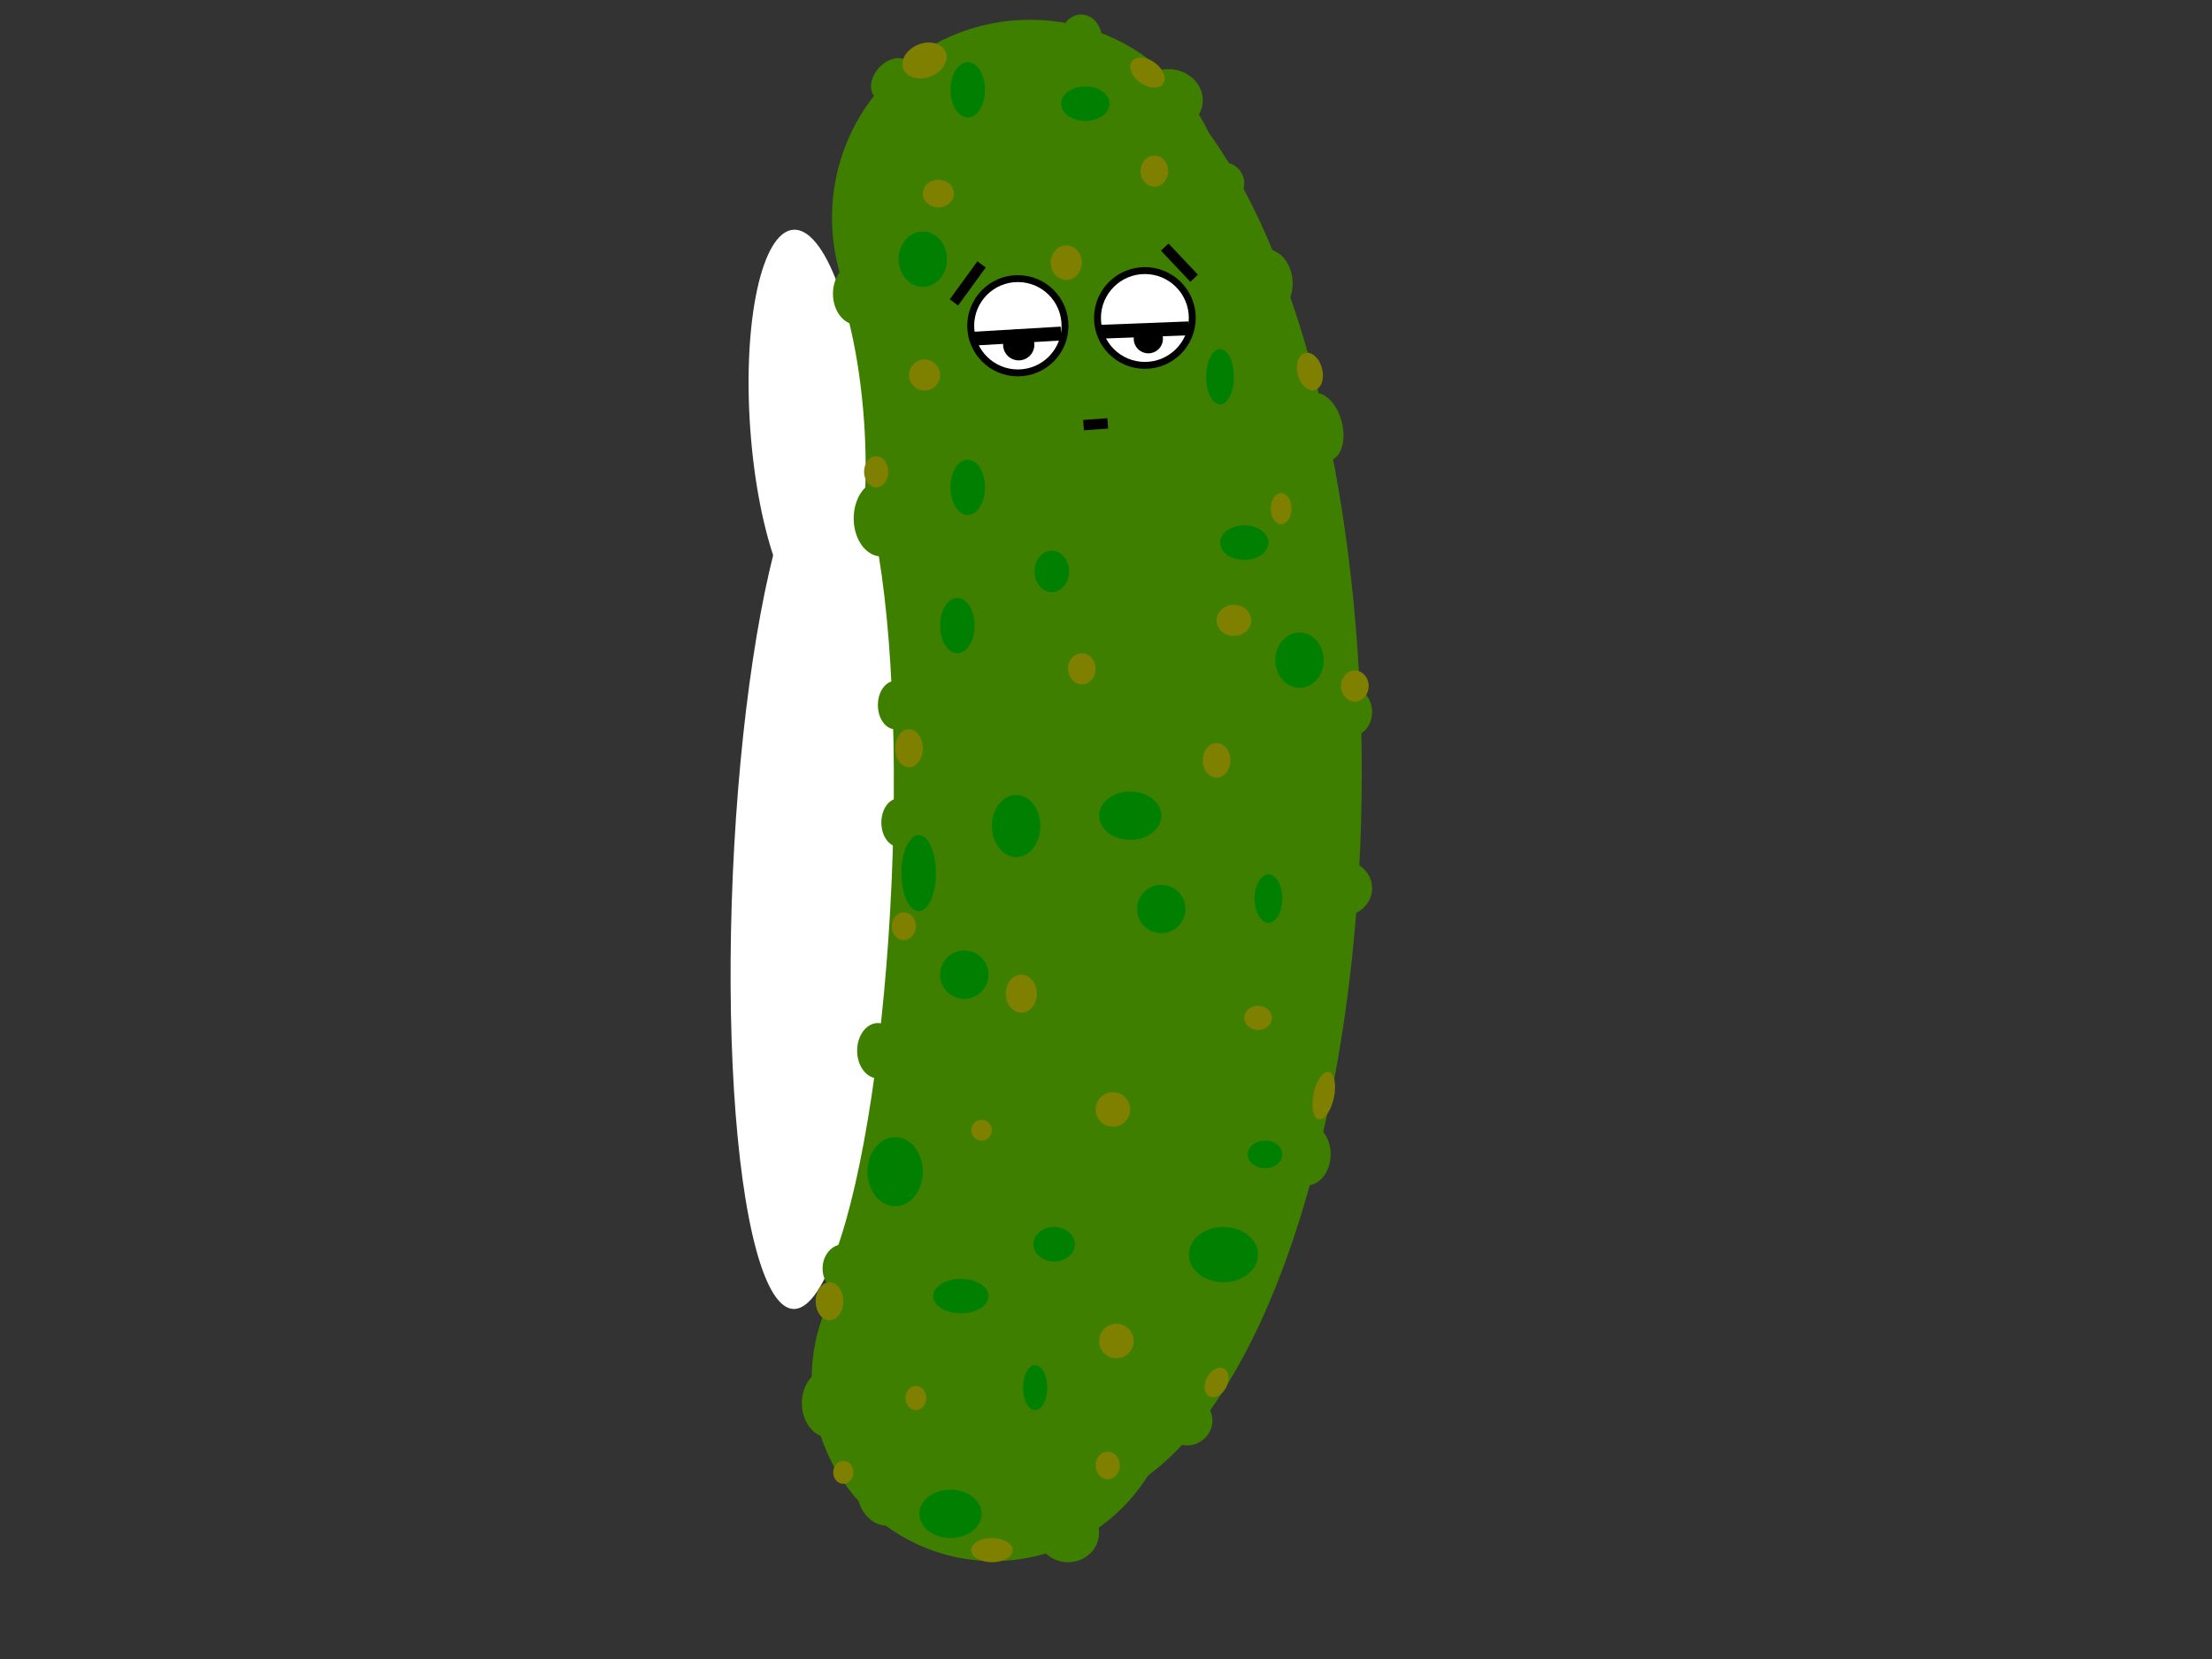 <?xml version="1.0"?><svg width="640" height="480" xmlns="http://www.w3.org/2000/svg">
 <rect width="100%" height="100%" fill="#333333" stroke="none"/>
 <!-- Created with SVG-edit - http://svg-edit.googlecode.com/ -->
 <title>guilty green</title>
 <g>
  <title>Layer 1</title>
  <ellipse fill="#3f7f00" stroke="#000000" stroke-width="0" cx="307" cy="223.5" id="svg_1" rx="87" ry="212.5"/>
  <circle fill="#3f7f00" stroke="#000000" stroke-width="0" stroke-dasharray="null" stroke-linejoin="null" stroke-linecap="null" cx="298" cy="63" r="57.28" id="svg_2"/>
  <circle fill="#3f7f00" stroke="#000000" stroke-width="0" stroke-dasharray="null" stroke-linejoin="null" stroke-linecap="null" cx="287.5" cy="399" r="52.666" id="svg_3"/>
  <ellipse fill="#3f7f00" stroke="#000000" stroke-width="0" stroke-dasharray="null" stroke-linejoin="null" stroke-linecap="null" cx="382.383" cy="123.469" id="svg_5" rx="5.991" ry="10" transform="rotate(-14.963 382.383,123.469) "/>
  <ellipse fill="#007f00" stroke="#000000" stroke-width="0" stroke-dasharray="null" stroke-linejoin="null" stroke-linecap="null" cx="265.8" cy="252.6" id="svg_6" rx="5" ry="11"/>
  <ellipse fill="#3f7f00" stroke="#000000" stroke-width="0" stroke-dasharray="null" stroke-linejoin="null" stroke-linecap="null" cx="344" cy="411.5" id="svg_8" rx="7" ry="6.5" transform="rotate(-39.369 344,411.5) "/>
  <ellipse fill="#3f7f00" stroke="#000000" stroke-width="0" stroke-dasharray="null" stroke-linejoin="null" stroke-linecap="null" cx="254.5" cy="434.5" id="svg_9" rx="5.5" ry="7.5" transform="rotate(-35.538 254.5,434.5) "/>
  <ellipse fill="#3f7f00" stroke="#000000" stroke-width="0" stroke-dasharray="null" stroke-linejoin="null" stroke-linecap="null" cx="338" cy="29" id="svg_10" rx="10" ry="9"/>
  <ellipse fill="#3f7f00" stroke="#000000" stroke-width="0" stroke-dasharray="null" stroke-linejoin="null" stroke-linecap="null" cx="388.5" cy="257" id="svg_11" rx="8.5" ry="8"/>
  <ellipse fill="#ffffff" stroke="#000000" stroke-width="0" stroke-dasharray="null" stroke-linejoin="null" stroke-linecap="null" cx="233.524" cy="122.867" id="svg_13" rx="16.499" ry="56.535" transform="rotate(-4.055 233.524,122.867) "/>
  <ellipse fill="#ffffff" stroke="#000000" stroke-width="0" stroke-dasharray="null" stroke-linejoin="null" stroke-linecap="null" cx="235" cy="254" id="svg_14" rx="22.997" ry="124.846" transform="rotate(2.515 235,254) "/>
  <ellipse fill="#3f7f00" stroke="#000000" stroke-width="0" stroke-dasharray="null" stroke-linejoin="null" stroke-linecap="null" cx="255" cy="150" id="svg_15" rx="8" ry="11"/>
  <ellipse fill="#3f7f00" stroke="#000000" stroke-width="0" stroke-dasharray="null" stroke-linejoin="null" stroke-linecap="null" cx="244" cy="367" id="svg_17" rx="6" ry="7"/>
  <ellipse fill="#007f00" stroke="#000000" stroke-width="0" stroke-dasharray="null" stroke-linejoin="null" stroke-linecap="null" cx="376" cy="191" id="svg_18" rx="7" ry="8"/>
  <ellipse fill="#7f7f00" stroke="#000000" stroke-width="0" stroke-dasharray="null" stroke-linejoin="null" stroke-linecap="null" cx="271.5" cy="56" id="svg_19" rx="4.5" ry="4"/>
  <ellipse fill="#7f7f00" stroke="#000000" stroke-width="0" stroke-dasharray="null" stroke-linejoin="null" stroke-linecap="null" cx="313" cy="193.5" id="svg_20" rx="4" ry="4.5"/>
  <ellipse fill="#007f00" stroke="#000000" stroke-width="0" stroke-dasharray="null" stroke-linejoin="null" stroke-linecap="null" cx="336" cy="263" id="svg_21" rx="7" ry="7"/>
  <ellipse fill="#7f7f00" stroke="#000000" stroke-width="0" stroke-dasharray="null" stroke-linejoin="null" stroke-linecap="null" cx="284" cy="327" id="svg_22" rx="3" ry="3"/>
  <ellipse fill="#007f00" stroke="#000000" stroke-width="0" stroke-dasharray="null" stroke-linejoin="null" stroke-linecap="null" cx="366" cy="334" id="svg_23" rx="5" ry="4"/>
  <ellipse fill="#7f7f00" stroke="#000000" stroke-width="0" stroke-dasharray="null" stroke-linejoin="null" stroke-linecap="null" cx="323" cy="388" id="svg_24" rx="5" ry="5"/>
  <ellipse fill="#7f7f00" stroke="#000000" stroke-width="0" stroke-dasharray="null" stroke-linejoin="null" stroke-linecap="null" cx="322" cy="321" id="svg_25" rx="5" ry="5"/>
  <ellipse fill="#007f00" stroke="#000000" stroke-width="0" stroke-dasharray="null" stroke-linejoin="null" stroke-linecap="null" cx="314" cy="30" id="svg_26" rx="7" ry="5"/>
  <ellipse fill="#7f7f00" stroke="#000000" stroke-width="0" stroke-dasharray="null" stroke-linejoin="null" stroke-linecap="null" cx="308.5" cy="76" id="svg_27" rx="4.5" ry="5"/>
  <ellipse fill="#7f7f00" stroke="#000000" stroke-width="0" stroke-dasharray="null" stroke-linejoin="null" stroke-linecap="null" cx="267.5" cy="108.5" id="svg_28" rx="4.5" ry="4.5"/>
  <ellipse fill="#3f7f00" stroke="#000000" stroke-width="0" stroke-dasharray="null" stroke-linejoin="null" stroke-linecap="null" cx="248" cy="85" id="svg_29" rx="7" ry="9"/>
  <ellipse fill="#3f7f00" stroke="#000000" stroke-width="0" stroke-dasharray="null" stroke-linejoin="null" stroke-linecap="null" cx="270" cy="292" id="svg_30" rx="6" ry="9"/>
  <ellipse fill="#3f7f00" stroke="#000000" stroke-width="0" stroke-dasharray="null" stroke-linejoin="null" stroke-linecap="null" cx="366" cy="82" id="svg_31" rx="8" ry="10"/>
  <ellipse fill="#3f7f00" stroke="#000000" stroke-width="0" stroke-dasharray="null" stroke-linejoin="null" stroke-linecap="null" cx="271" cy="184" id="svg_32" rx="5" ry="7"/>
  <ellipse fill="#3f7f00" stroke="#000000" stroke-width="0" stroke-dasharray="null" stroke-linejoin="null" stroke-linecap="null" cx="356" cy="367" id="svg_33" rx="4" ry="6"/>
  <ellipse fill="#7f7f00" stroke="#000000" stroke-width="0" stroke-dasharray="null" stroke-linejoin="null" stroke-linecap="null" cx="370.667" cy="147.167" id="svg_34" rx="3" ry="4.5"/>
  <ellipse fill="#007f00" stroke="#000000" stroke-width="0" stroke-dasharray="null" stroke-linejoin="null" stroke-linecap="null" cx="294" cy="239" id="svg_35" rx="7" ry="9"/>
  <ellipse fill="#7f7f00" stroke="#000000" stroke-width="0" stroke-dasharray="null" stroke-linejoin="null" stroke-linecap="null" cx="265" cy="404.5" id="svg_36" rx="3" ry="3.5"/>
  <ellipse fill="#007f00" stroke="#000000" stroke-width="0" stroke-dasharray="null" stroke-linejoin="null" stroke-linecap="null" cx="305" cy="360" id="svg_37" rx="6" ry="5"/>
  <ellipse fill="#007f00" stroke="#000000" stroke-width="0" stroke-dasharray="null" stroke-linejoin="null" stroke-linecap="null" cx="299.5" cy="401.5" id="svg_38" rx="3.5" ry="6.5"/>
  <ellipse fill="#007f00" stroke="#000000" stroke-width="0" stroke-dasharray="null" stroke-linejoin="null" stroke-linecap="null" cx="360" cy="157" id="svg_39" rx="7" ry="5"/>
  <ellipse fill="#007f00" stroke="#000000" stroke-width="0" stroke-dasharray="null" stroke-linejoin="null" stroke-linecap="null" cx="280" cy="141" id="svg_40" rx="5" ry="8"/>
  <ellipse fill="#3f7f00" stroke="#000000" stroke-width="0" stroke-dasharray="null" stroke-linejoin="null" stroke-linecap="null" cx="382" cy="293" id="svg_41" rx="4" ry="7"/>
  <ellipse fill="#3f7f00" stroke="#000000" stroke-width="0" stroke-dasharray="null" stroke-linejoin="null" stroke-linecap="null" cx="260" cy="238" id="svg_42" rx="5" ry="7"/>
  <ellipse fill="#3f7f00" stroke="#000000" stroke-width="0" stroke-dasharray="null" stroke-linejoin="null" stroke-linecap="null" cx="258" cy="23" id="svg_43" rx="5" ry="7" transform="rotate(-137.862 258,23) "/>
  <ellipse fill="#3f7f00" stroke="#000000" stroke-width="0" stroke-dasharray="null" stroke-linejoin="null" stroke-linecap="null" cx="382" cy="172" id="svg_44" rx="6" ry="7"/>
  <ellipse fill="#3f7f00" stroke="#000000" stroke-width="0" stroke-dasharray="null" stroke-linejoin="null" stroke-linecap="null" cx="391" cy="206" id="svg_45" rx="6" ry="7"/>
  <ellipse fill="#3f7f00" stroke="#000000" stroke-width="0" stroke-dasharray="null" stroke-linejoin="null" stroke-linecap="null" cx="259" cy="204" id="svg_46" rx="5" ry="7"/>
  <ellipse fill="#3f7f00" stroke="#000000" stroke-width="0" stroke-dasharray="null" stroke-linejoin="null" stroke-linecap="null" cx="257" cy="119" id="svg_47" rx="5" ry="7"/>
  <ellipse fill="#3f7f00" stroke="#000000" stroke-width="0" stroke-dasharray="null" stroke-linejoin="null" stroke-linecap="null" cx="270" cy="323" id="svg_48" rx="5" ry="6"/>
  <ellipse fill="#3f7f00" stroke="#000000" stroke-width="0" stroke-dasharray="null" stroke-linejoin="null" stroke-linecap="null" cx="240" cy="406" id="svg_49" rx="8" ry="10"/>
  <ellipse fill="#3f7f00" stroke="#000000" stroke-width="0" stroke-dasharray="null" stroke-linejoin="null" stroke-linecap="null" cx="309" cy="443.5" id="svg_50" rx="9" ry="8.5"/>
  <ellipse fill="#3f7f00" stroke="#000000" stroke-width="0" stroke-dasharray="null" stroke-linejoin="null" stroke-linecap="null" cx="340" cy="391" id="svg_51" rx="7" ry="12"/>
  <ellipse fill="#3f7f00" stroke="#000000" stroke-width="0" stroke-dasharray="null" stroke-linejoin="null" stroke-linecap="null" cx="378" cy="334" id="svg_52" rx="7" ry="9"/>
  <ellipse fill="#3f7f00" stroke="#000000" stroke-width="0" stroke-dasharray="null" stroke-linejoin="null" stroke-linecap="null" cx="254" cy="304" id="svg_53" rx="6" ry="8"/>
  <ellipse fill="#3f7f00" stroke="#000000" stroke-width="0" stroke-dasharray="null" stroke-linejoin="null" stroke-linecap="null" cx="312.8" cy="11.2" id="svg_54" rx="6" ry="7"/>
  <ellipse fill="#3f7f00" stroke="#000000" stroke-width="0" stroke-dasharray="null" stroke-linejoin="null" stroke-linecap="null" cx="263" cy="282" id="svg_55" rx="6" ry="8"/>
  <ellipse fill="#3f7f00" stroke="#000000" stroke-width="0" stroke-dasharray="null" stroke-linejoin="null" stroke-linecap="null" cx="279" cy="20" id="svg_56" rx="5" ry="5"/>
  <ellipse fill="#3f7f00" stroke="#000000" stroke-width="0" stroke-dasharray="null" stroke-linejoin="null" stroke-linecap="null" cx="354" cy="53" id="svg_57" rx="6" ry="6"/>
  <ellipse fill="#3f7f00" stroke="#000000" stroke-width="0" stroke-dasharray="null" stroke-linejoin="null" stroke-linecap="null" cx="279" cy="435" id="svg_58" rx="8" ry="6"/>
  <ellipse fill="#007f00" stroke="#000000" stroke-width="0" stroke-dasharray="null" stroke-linejoin="null" stroke-linecap="null" cx="304.333" cy="165.333" id="svg_60" rx="5" ry="6"/>
  <ellipse fill="#7f7f00" stroke="#000000" stroke-width="0" stroke-dasharray="null" stroke-linejoin="null" stroke-linecap="null" cx="352" cy="220" id="svg_61" rx="4" ry="5"/>
  <ellipse fill="#7f7f00" stroke="#000000" stroke-width="0" stroke-dasharray="null" stroke-linejoin="null" stroke-linecap="null" cx="295.5" cy="287.5" id="svg_62" rx="4.5" ry="5.5"/>
  <ellipse fill="#7f7f00" stroke="#000000" stroke-width="0" stroke-dasharray="null" stroke-linejoin="null" stroke-linecap="null" cx="364" cy="294.5" id="svg_63" rx="4" ry="3.5"/>
  <ellipse fill="#007f00" stroke="#000000" stroke-width="0" stroke-dasharray="null" stroke-linejoin="null" stroke-linecap="null" cx="277" cy="181" id="svg_65" rx="5" ry="8"/>
  <ellipse fill="#007f00" stroke="#000000" stroke-width="0" stroke-dasharray="null" stroke-linejoin="null" stroke-linecap="null" cx="327" cy="236" id="svg_66" rx="9" ry="7"/>
  <ellipse fill="#007f00" stroke="#000000" stroke-width="0" stroke-dasharray="null" stroke-linejoin="null" stroke-linecap="null" cx="367" cy="260" id="svg_67" rx="4" ry="7"/>
  <ellipse fill="#007f00" stroke="#000000" stroke-width="0" stroke-dasharray="null" stroke-linejoin="null" stroke-linecap="null" cx="278" cy="375" id="svg_68" rx="8" ry="5"/>
  <ellipse fill="#007f00" stroke="#000000" stroke-width="0" stroke-dasharray="null" stroke-linejoin="null" stroke-linecap="null" cx="279" cy="282" id="svg_69" rx="7" ry="7"/>
  <ellipse fill="#007f00" stroke="#000000" stroke-width="0" stroke-dasharray="null" stroke-linejoin="null" stroke-linecap="null" cx="259" cy="339" id="svg_70" rx="8" ry="10"/>
  <ellipse fill="#007f00" stroke="#000000" stroke-width="0" stroke-dasharray="null" stroke-linejoin="null" stroke-linecap="null" cx="354" cy="363" id="svg_71" rx="10" ry="8"/>
  <ellipse fill="#007f00" stroke="#000000" stroke-width="0" stroke-dasharray="null" stroke-linejoin="null" stroke-linecap="null" cx="280" cy="26" id="svg_72" rx="5" ry="8"/>
  <ellipse fill="#007f00" stroke="#000000" stroke-width="0" stroke-dasharray="null" stroke-linejoin="null" stroke-linecap="null" cx="353" cy="109" id="svg_73" rx="4" ry="8"/>
  <ellipse fill="#007f00" stroke="#000000" stroke-width="0" stroke-dasharray="null" stroke-linejoin="null" stroke-linecap="null" cx="275" cy="438" id="svg_74" rx="9" ry="7"/>
  <ellipse fill="#7f7f00" stroke="#000000" stroke-width="0" stroke-dasharray="null" stroke-linejoin="null" stroke-linecap="null" cx="320.5" cy="424" id="svg_75" rx="3.5" ry="4"/>
  <ellipse fill="#7f7f00" stroke="#000000" stroke-width="0" stroke-dasharray="null" stroke-linejoin="null" stroke-linecap="null" cx="334" cy="49.5" id="svg_76" rx="4" ry="4.5"/>
  <ellipse fill="#7f7f00" stroke="#000000" stroke-width="0" stroke-dasharray="null" stroke-linejoin="null" stroke-linecap="null" cx="253.5" cy="136.5" id="svg_77" rx="3.5" ry="4.5"/>
  <ellipse fill="#7f7f00" stroke="#000000" stroke-width="0" stroke-dasharray="null" stroke-linejoin="null" stroke-linecap="null" cx="392" cy="198.5" id="svg_78" rx="4" ry="4.5"/>
  <ellipse fill="#7f7f00" stroke="#000000" stroke-width="0" stroke-dasharray="null" stroke-linejoin="null" stroke-linecap="null" cx="383" cy="317" id="svg_79" rx="3" ry="7" transform="rotate(12.095 383,317) "/>
  <ellipse fill="#7f7f00" stroke="#000000" stroke-width="0" stroke-dasharray="null" stroke-linejoin="null" stroke-linecap="null" cx="352" cy="400" id="svg_80" rx="3.109" ry="4.537" transform="rotate(27.897 352,400) "/>
  <ellipse fill="#7f7f00" stroke="#000000" stroke-width="0" stroke-dasharray="null" stroke-linejoin="null" stroke-linecap="null" cx="267.5" cy="17.5" id="svg_81" rx="6.607" ry="4.943" transform="rotate(-21.801 267.5,17.5) "/>
  <ellipse fill="#7f7f00" stroke="#000000" stroke-width="0" stroke-dasharray="null" stroke-linejoin="null" stroke-linecap="null" cx="332" cy="21" id="svg_82" rx="5.559" ry="3.559" transform="rotate(35.538 332,21) "/>
  <ellipse fill="#7f7f00" stroke="#000000" stroke-width="0" stroke-dasharray="null" stroke-linejoin="null" stroke-linecap="null" cx="240" cy="376.5" id="svg_84" rx="4" ry="5.5"/>
  <ellipse fill="#7f7f00" stroke="#000000" stroke-width="0" stroke-dasharray="null" stroke-linejoin="null" stroke-linecap="null" cx="263" cy="216.5" id="svg_86" rx="4" ry="5.5"/>
  <ellipse fill="#7f7f00" stroke="#000000" stroke-width="0" stroke-dasharray="null" stroke-linejoin="null" stroke-linecap="null" cx="261.5" cy="268" id="svg_87" rx="3.5" ry="4"/>
  <ellipse fill="#7f7f00" stroke="#000000" stroke-width="0" stroke-dasharray="null" stroke-linejoin="null" stroke-linecap="null" cx="379" cy="107.5" id="svg_88" rx="3.627" ry="5.547" transform="rotate(-14.4 379,107.5) "/>
  <ellipse fill="#7f7f00" stroke="#000000" stroke-width="0" stroke-dasharray="null" stroke-linejoin="null" stroke-linecap="null" cx="287" cy="448.5" id="svg_89" rx="6" ry="3.5"/>
  <ellipse fill="#7f7f00" stroke="#000000" stroke-width="0" stroke-dasharray="null" stroke-linejoin="null" stroke-linecap="null" cx="244" cy="426" id="svg_90" rx="2.932" ry="3.309"/>
  <ellipse fill="#7f7f00" stroke="#000000" stroke-width="0" stroke-dasharray="null" stroke-linejoin="null" stroke-linecap="null" cx="357" cy="179.5" id="svg_92" rx="5" ry="4.5"/>
  <ellipse fill="#007f00" stroke="#000000" stroke-width="0" stroke-dasharray="null" stroke-linejoin="null" stroke-linecap="null" cx="267" cy="75" id="svg_104" rx="7" ry="8"/>
  <ellipse fill="#000000" stroke="#000000" stroke-width="0" stroke-dasharray="null" stroke-linejoin="null" stroke-linecap="null" cx="288" cy="203" id="svg_119" ry="1"/>
  <circle transform="rotate(-5.115 287.75,92.75) " stroke-width="0" id="svg_102" r="11.264" cy="92.75" cx="287.75" stroke-linecap="null" stroke-linejoin="null" stroke-dasharray="null" stroke="#000000" fill="#3f7f00"/>
  <circle id="svg_109" r="13.642" cy="94.25" cx="294.5" stroke-linecap="null" stroke-linejoin="null" stroke-dasharray="null" stroke-width="2" stroke="#000000" fill="#ffffff"/>
  <circle id="svg_135" r="13.713" cy="92" cx="331.25" stroke-linecap="null" stroke-linejoin="null" stroke-dasharray="null" stroke-width="2" stroke="#000000" fill="#ffffff"/>
  <circle id="svg_150" r="4.521" cy="99.75" cx="294.75" stroke-linecap="null" stroke-linejoin="null" stroke-dasharray="null" stroke-width="0" stroke="#000000" fill="#000000"/>
  <circle id="svg_151" r="4.227" cy="98" cx="332.25" stroke-linecap="null" stroke-linejoin="null" stroke-dasharray="null" stroke-width="0" stroke="#000000" fill="#000000"/>
  <line id="svg_155" y2="98" x2="281.5" y1="96.5" x1="307" stroke-linecap="null" stroke-linejoin="null" stroke-dasharray="null" stroke-width="4" stroke="#000000" fill="none"/>
  <line id="svg_156" y2="96" x2="318" y1="95" x1="344" stroke-linecap="null" stroke-linejoin="null" stroke-dasharray="null" stroke-width="4" stroke="#000000" fill="none"/>
  <line id="svg_160" y2="80.5" x2="345.5" y1="71.5" x1="337" stroke-linecap="null" stroke-linejoin="null" stroke-dasharray="null" stroke-width="3" stroke="#000000" fill="none"/>
  <line id="svg_161" y2="87.5" x2="276" y1="76.5" x1="284" stroke-linecap="null" stroke-linejoin="null" stroke-dasharray="null" stroke-width="3" stroke="#000000" fill="none"/>
  <line id="svg_162" y2="123" x2="313.5" y1="122.5" x1="320.5" stroke-linecap="null" stroke-linejoin="null" stroke-dasharray="null" stroke-width="3" stroke="#000000" fill="none"/>
 </g>
</svg>